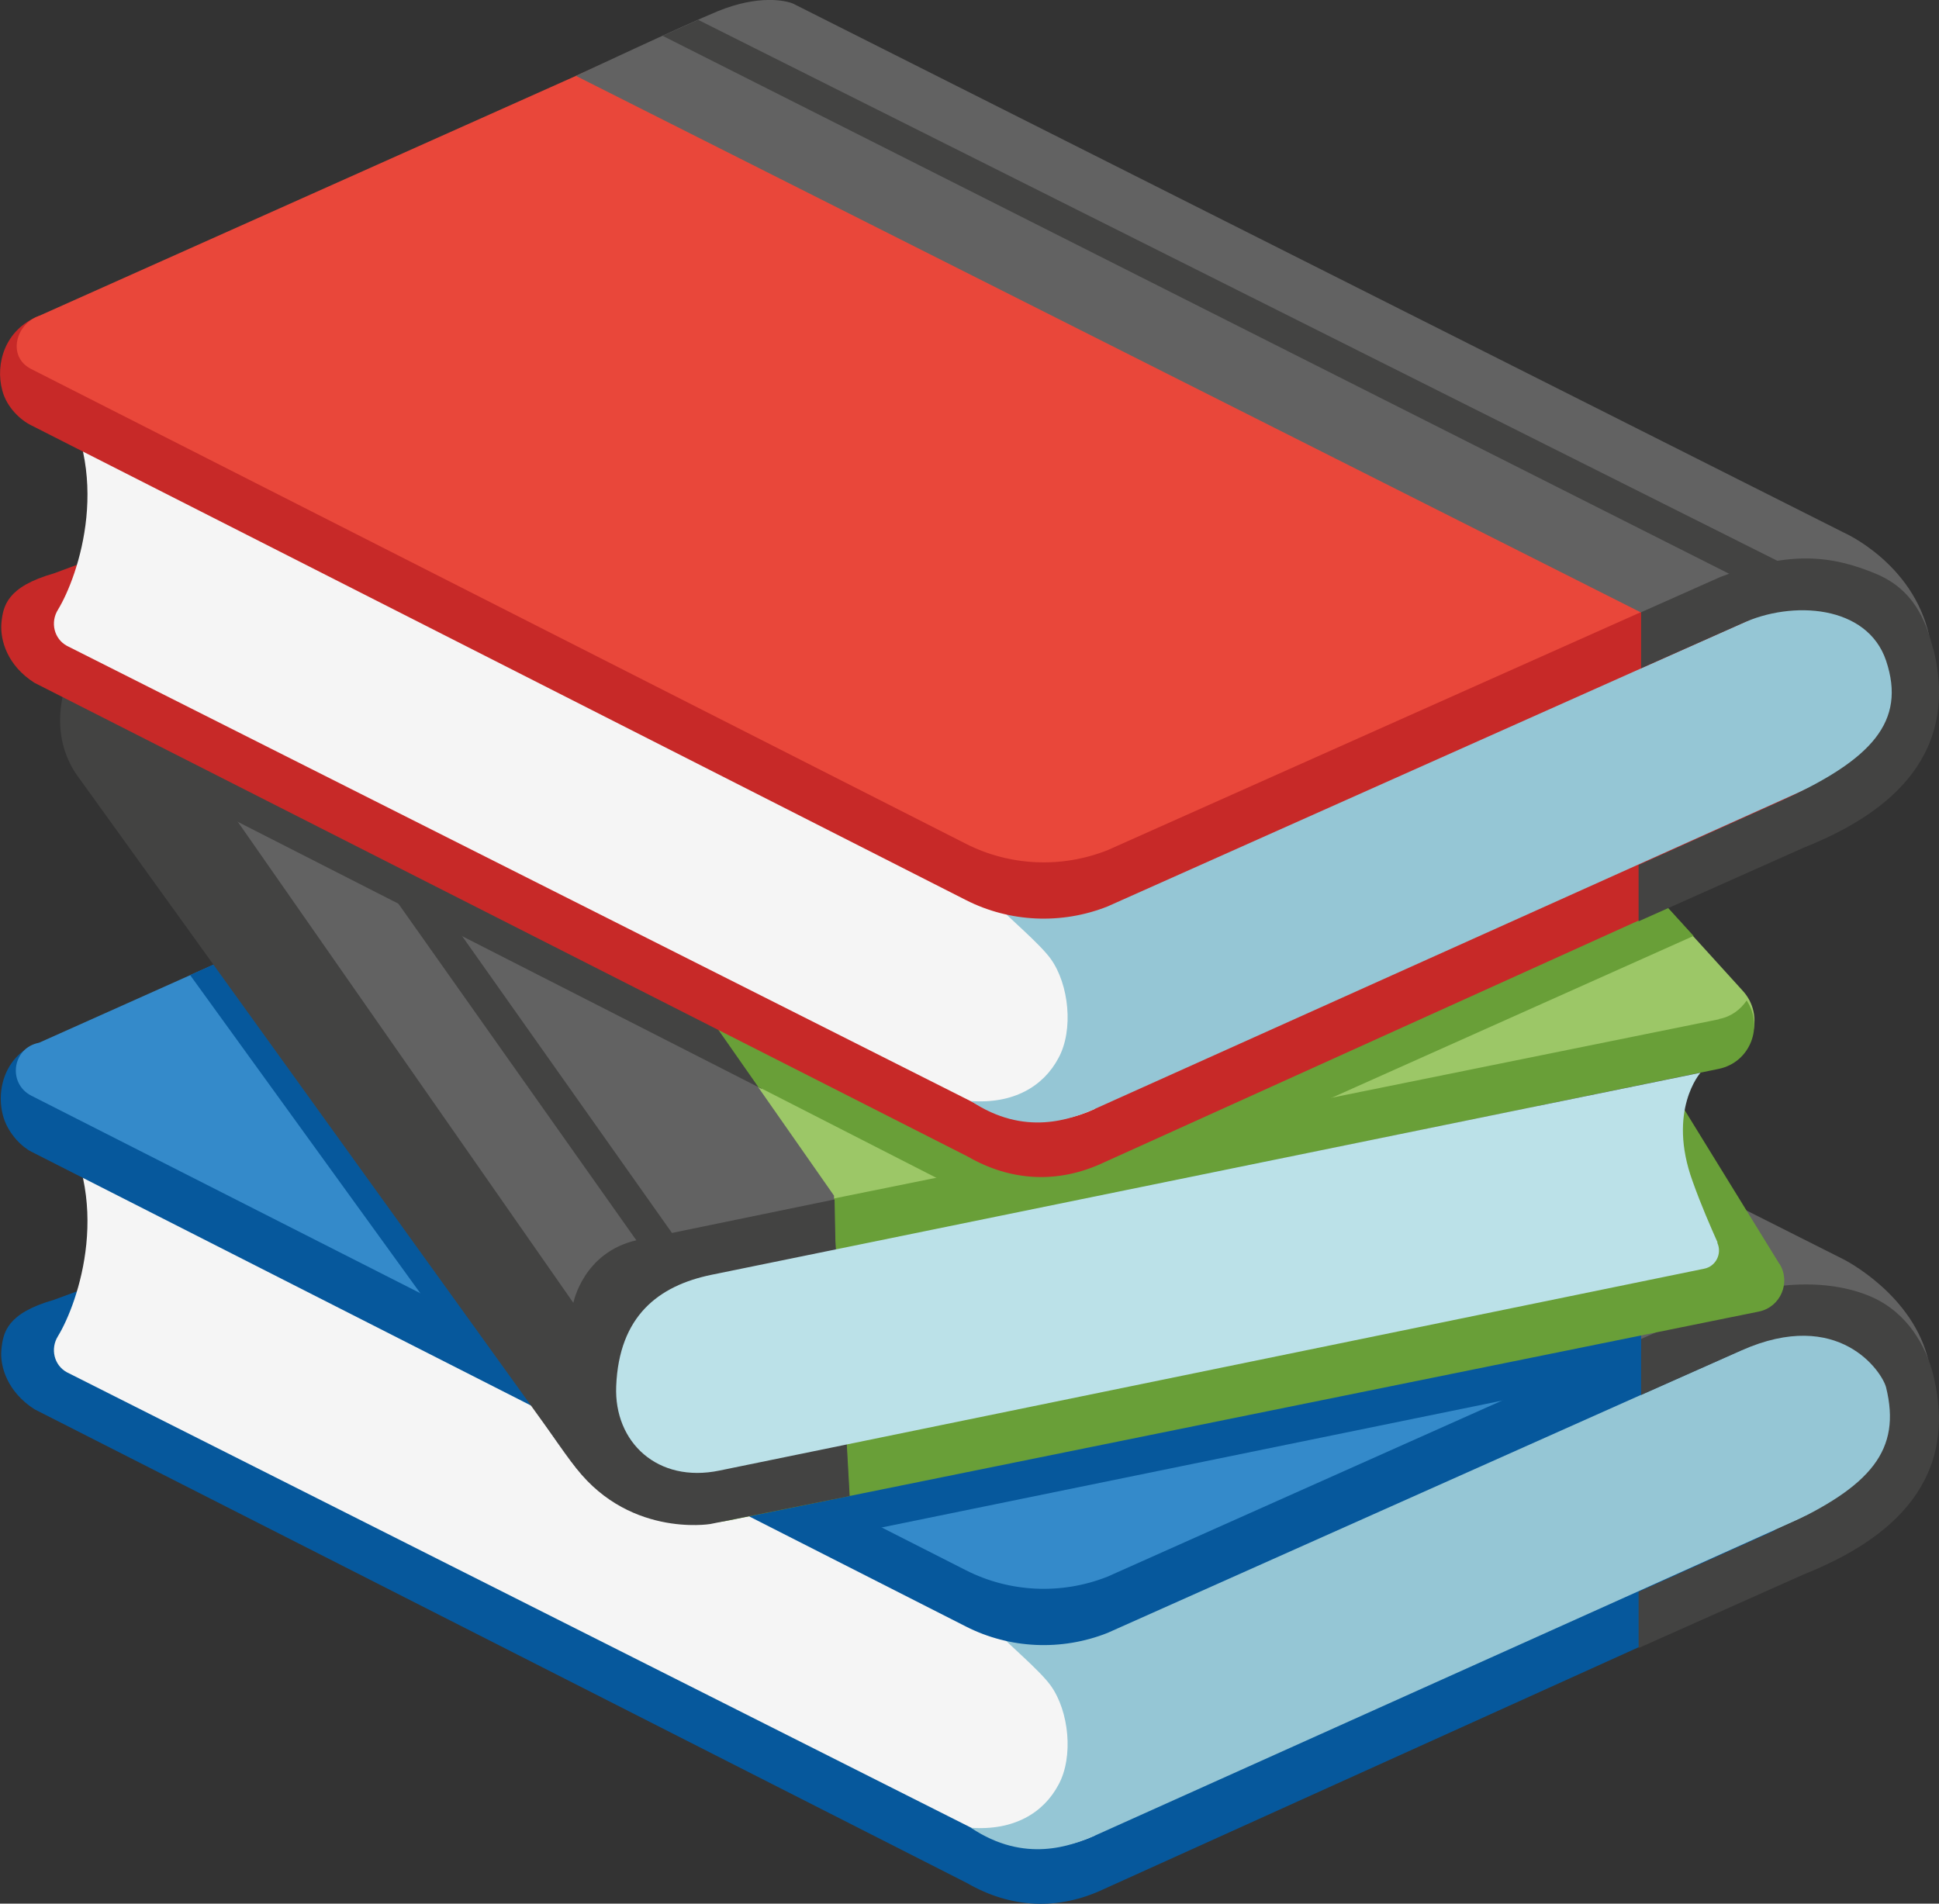 <?xml version="1.0" encoding="UTF-8"?>
<svg id="Capa_2" data-name="Capa 2" xmlns="http://www.w3.org/2000/svg" viewBox="0 0 69.26 68">
  <rect x="0" y="0" width="69.26" height="68" fill="#333333" stroke="none"/>
  <defs>
    <style>
      .cls-1 {
        fill: #9cc767;
      }

      .cls-2 {
        fill: #626262;
      }

      .cls-3 {
        fill: #bbe1e8;
      }

      .cls-4 {
        fill: #348aca;
      }

      .cls-5 {
        fill: #95c6d5;
      }

      .cls-6 {
        fill: #434342;
      }

      .cls-7 {
        fill: #e9473a;
      }

      .cls-8 {
        fill: #06589c;
      }

      .cls-9 {
        fill: #c72928;
      }

      .cls-10 {
        fill: #699f38;
      }

      .cls-11 {
        fill: #f5f5f5;
      }
    </style>
  </defs>
  <g id="Capa_1-2" data-name="Capa 1">
    <g>
      <path class="cls-8" d="M65.83,55.54l-26.4,11.94c-1.63.77-3.32.69-4.88-.21L1.23,50.34c-.95-.61-1.24-1.51-1.18-2.13.06-.62.2-1.3,1.88-1.78l2.47-.91,33.43,18.22,23.76-9.71,4.25,1.51Z"/>
      <path class="cls-11" d="M39.12,65.56c-1.34.63-2.9.57-4.19-.15L2.39,49.02c-.46-.25-.6-.84-.32-1.29.72-1.18,2.03-4.92-.14-8.03l36.74,17.69.44,8.17Z"/>
      <path class="cls-5" d="M64.42,54.19l-25.31,11.38c-.84.36-2.5,1.01-4.43-.28,1.52.11,2.59-.52,3.13-1.54.54-.99.38-2.62-.28-3.54-.4-.55-1.47-1.44-1.93-1.93l27.37-10.71c2.42-1,4.7.5,5.06,2.31.4,2.05-2.22,3.73-3.62,4.31Z"/>
      <path class="cls-8" d="M65.69,46.67l-26.13,11.66c-1.64.65-3.49.57-5.06-.23L1.12,41.14c-.32-.16-.8-.61-.99-1.21-.31-1.01.08-2.28,1.26-2.68l36.18,18.44,24.77-10.6,3.35,1.59Z"/>
      <path class="cls-4" d="M67.65,48.36l-2.85-1.03-5.86.34-19.38,8.65c-1.64.65-3.49.57-5.06-.23L1.12,39.14c-.86-.44-.68-1.71.27-1.89l24.06-10.76c.69-.13,1.39-.05,2.03.22l34.33,16.37s5.45,3.73,5.84,5.29Z"/>
      <path class="cls-2" d="M58.62,47.84s3.61-1.41,6.45-1.29c2.84.13,3.83,2.12,3.83,2.12-.54-2.44-3.06-3.69-3.06-3.69L28.32,26.09c-.26-.11-1.22-.33-2.69.27-1.19.49-5.07,2.31-5.07,2.31l38.06,19.17Z"/>
      <path class="cls-6" d="M69.06,49.13c-.27-1.08-.94-2.23-2.18-2.79-1.63-.73-3.95-.54-5.43.23l-2.83,1.26v2l3.58-1.59c3.49-1.55,5.03.77,5.17,1.32.55,2.23-.52,3.53-3.69,4.98l-5.15,2.32v2.01l5.92-2.64c2.62-1.05,5.61-3.02,4.61-7.09Z"/>
      <path class="cls-8" d="M16.76,48.61l-9.97-13.78,1.56-.7,11.21,15.41-2.81-.93ZM29.55,54.96l-1.78-1.41,30.85-6.3v1.01l-4.32,1.64-24.75,5.06Z"/>
      <path class="cls-1" d="M6.25,23.14l38.96-6.51,17.02,18.74c.86.91.39,2.41-.83,2.65l-40.23,8.25L6.25,23.14Z"/>
      <path class="cls-10" d="M61.4,36.41l-39.95,8.09-.13,1.9,40.08-8.22c1.13-.24,1.6-1.53.99-2.44-.22.32-.55.58-.99.66ZM63.56,45.14c.42.67.04,1.55-.73,1.71l-36.78,7.46c-2.21.46-4.38-.99-4.58-3.24-.17-1.9,1.12-3.63,3-4.02l35.37-7.94,3.72,6.04Z"/>
      <path class="cls-2" d="M29.79,42.71l-14.65-20.96-8.36,2.21c-1.93,1.92-1.21,5.08-1.21,5.08,0,0,12.8,20.53,14.82,23.16,2.02,2.63,4.97,2.22,4.97,2.22l4.98-1-.52-9.29-.03-1.41Z"/>
      <path class="cls-6" d="M29.79,42.85l-7.04,1.45c-1.92.43-2.27,2.24-2.27,2.24L3.51,22.21s-2.42,2.93-.81,5.41l17.7,24.58c1.93,2.75,4.97,2.24,4.97,2.24l4.98-1-.51-9.11-.03-1.48Z"/>
      <path class="cls-3" d="M61.34,44.39c.18.39-.05.85-.47.93l-35.17,7.21c-2.21.46-3.77-1.01-3.69-3.01.1-2.52,1.52-3.59,3.39-3.98l35.34-7.22s-1.2,1.35-.28,3.88c.31.87.65,1.64.89,2.18Z"/>
      <polygon class="cls-6" points="23.32 45.14 8.25 23.82 9.22 23.13 24.29 44.45 23.32 45.14"/>
      <path class="cls-6" d="M24.99,35.7L5.61,25.94l-.78,1.55,22.39,11.41-2.23-3.19Z"/>
      <path class="cls-10" d="M60.5,33.44l-1.42-1.56-21.83,10.02-12.26-6.07,2.09,2.99,8.12,4.15,6.05-.93,19.25-8.61Z"/>
      <path class="cls-9" d="M65.83,29.58l-26.39,11.94c-1.63.77-3.32.69-4.88-.21L1.23,24.39C.27,23.78,0,22.88.05,22.26c.06-.62.2-1.3,1.88-1.78l1.56-.58,34.24,16.8,27.8-11.5.3,4.39Z"/>
      <path class="cls-11" d="M39.11,39.61c-1.34.63-2.9.57-4.19-.15L2.39,23.07c-.46-.25-.6-.84-.32-1.29.72-1.18,2.03-4.92-.14-8.03l35.92,18.27,1.26,7.58Z"/>
      <path class="cls-5" d="M64.42,28.23l-25.31,11.38c-.84.36-2.5,1.01-4.43-.28,1.52.11,2.59-.52,3.13-1.54.54-.99.38-2.62-.28-3.54-.4-.55-1.47-1.44-1.93-1.93l27.37-10.71c2.42-1,4.7.5,5.06,2.31.4,2.05-2.22,3.73-3.62,4.31Z"/>
      <path class="cls-9" d="M65.69,20.72l-26.13,11.66c-1.64.65-3.49.57-5.06-.23L1.11,15.19c-.35-.17-.87-.62-1.03-1.25-.25-.93.08-2.16,1.3-2.65l30.59-6.48,33.71,15.91Z"/>
      <path class="cls-7" d="M67.65,22.41l-2.85-1.03-5.86.34-19.38,8.65c-1.64.65-3.49.57-5.06-.23L1.11,13.18c-.86-.44-.55-1.6.27-1.89L25.45.53c.69-.13,1.39-.05,2.03.22l34.33,16.37s5.45,3.73,5.83,5.29Z"/>
      <path class="cls-2" d="M58.62,21.88s3.01-1.06,5.85-.93c2.84.13,4.44,1.76,4.44,1.76-.58-2.61-3.06-3.69-3.06-3.69L28.33.13c-.26-.11-1.22-.33-2.69.27-1.19.49-5.07,2.31-5.07,2.31l38.05,19.17Z"/>
      <path class="cls-6" d="M62.05,20.64L23.67,1.28l1.27-.57,39.04,19.57-1.92.37Z"/>
      <path class="cls-6" d="M69.05,23.18c-.27-1.08-.73-2.12-2.01-2.67-1.64-.69-3.15-.84-5.59.1l-2.83,1.26v2l3.58-1.59c1.82-.85,4.5-.67,5.17,1.32.73,2.18-.52,3.53-3.69,4.98l-5.15,2.32v2.01l5.92-2.64c2.63-1.05,5.62-3.02,4.61-7.09Z"/>
    </g>
  </g>
</svg>